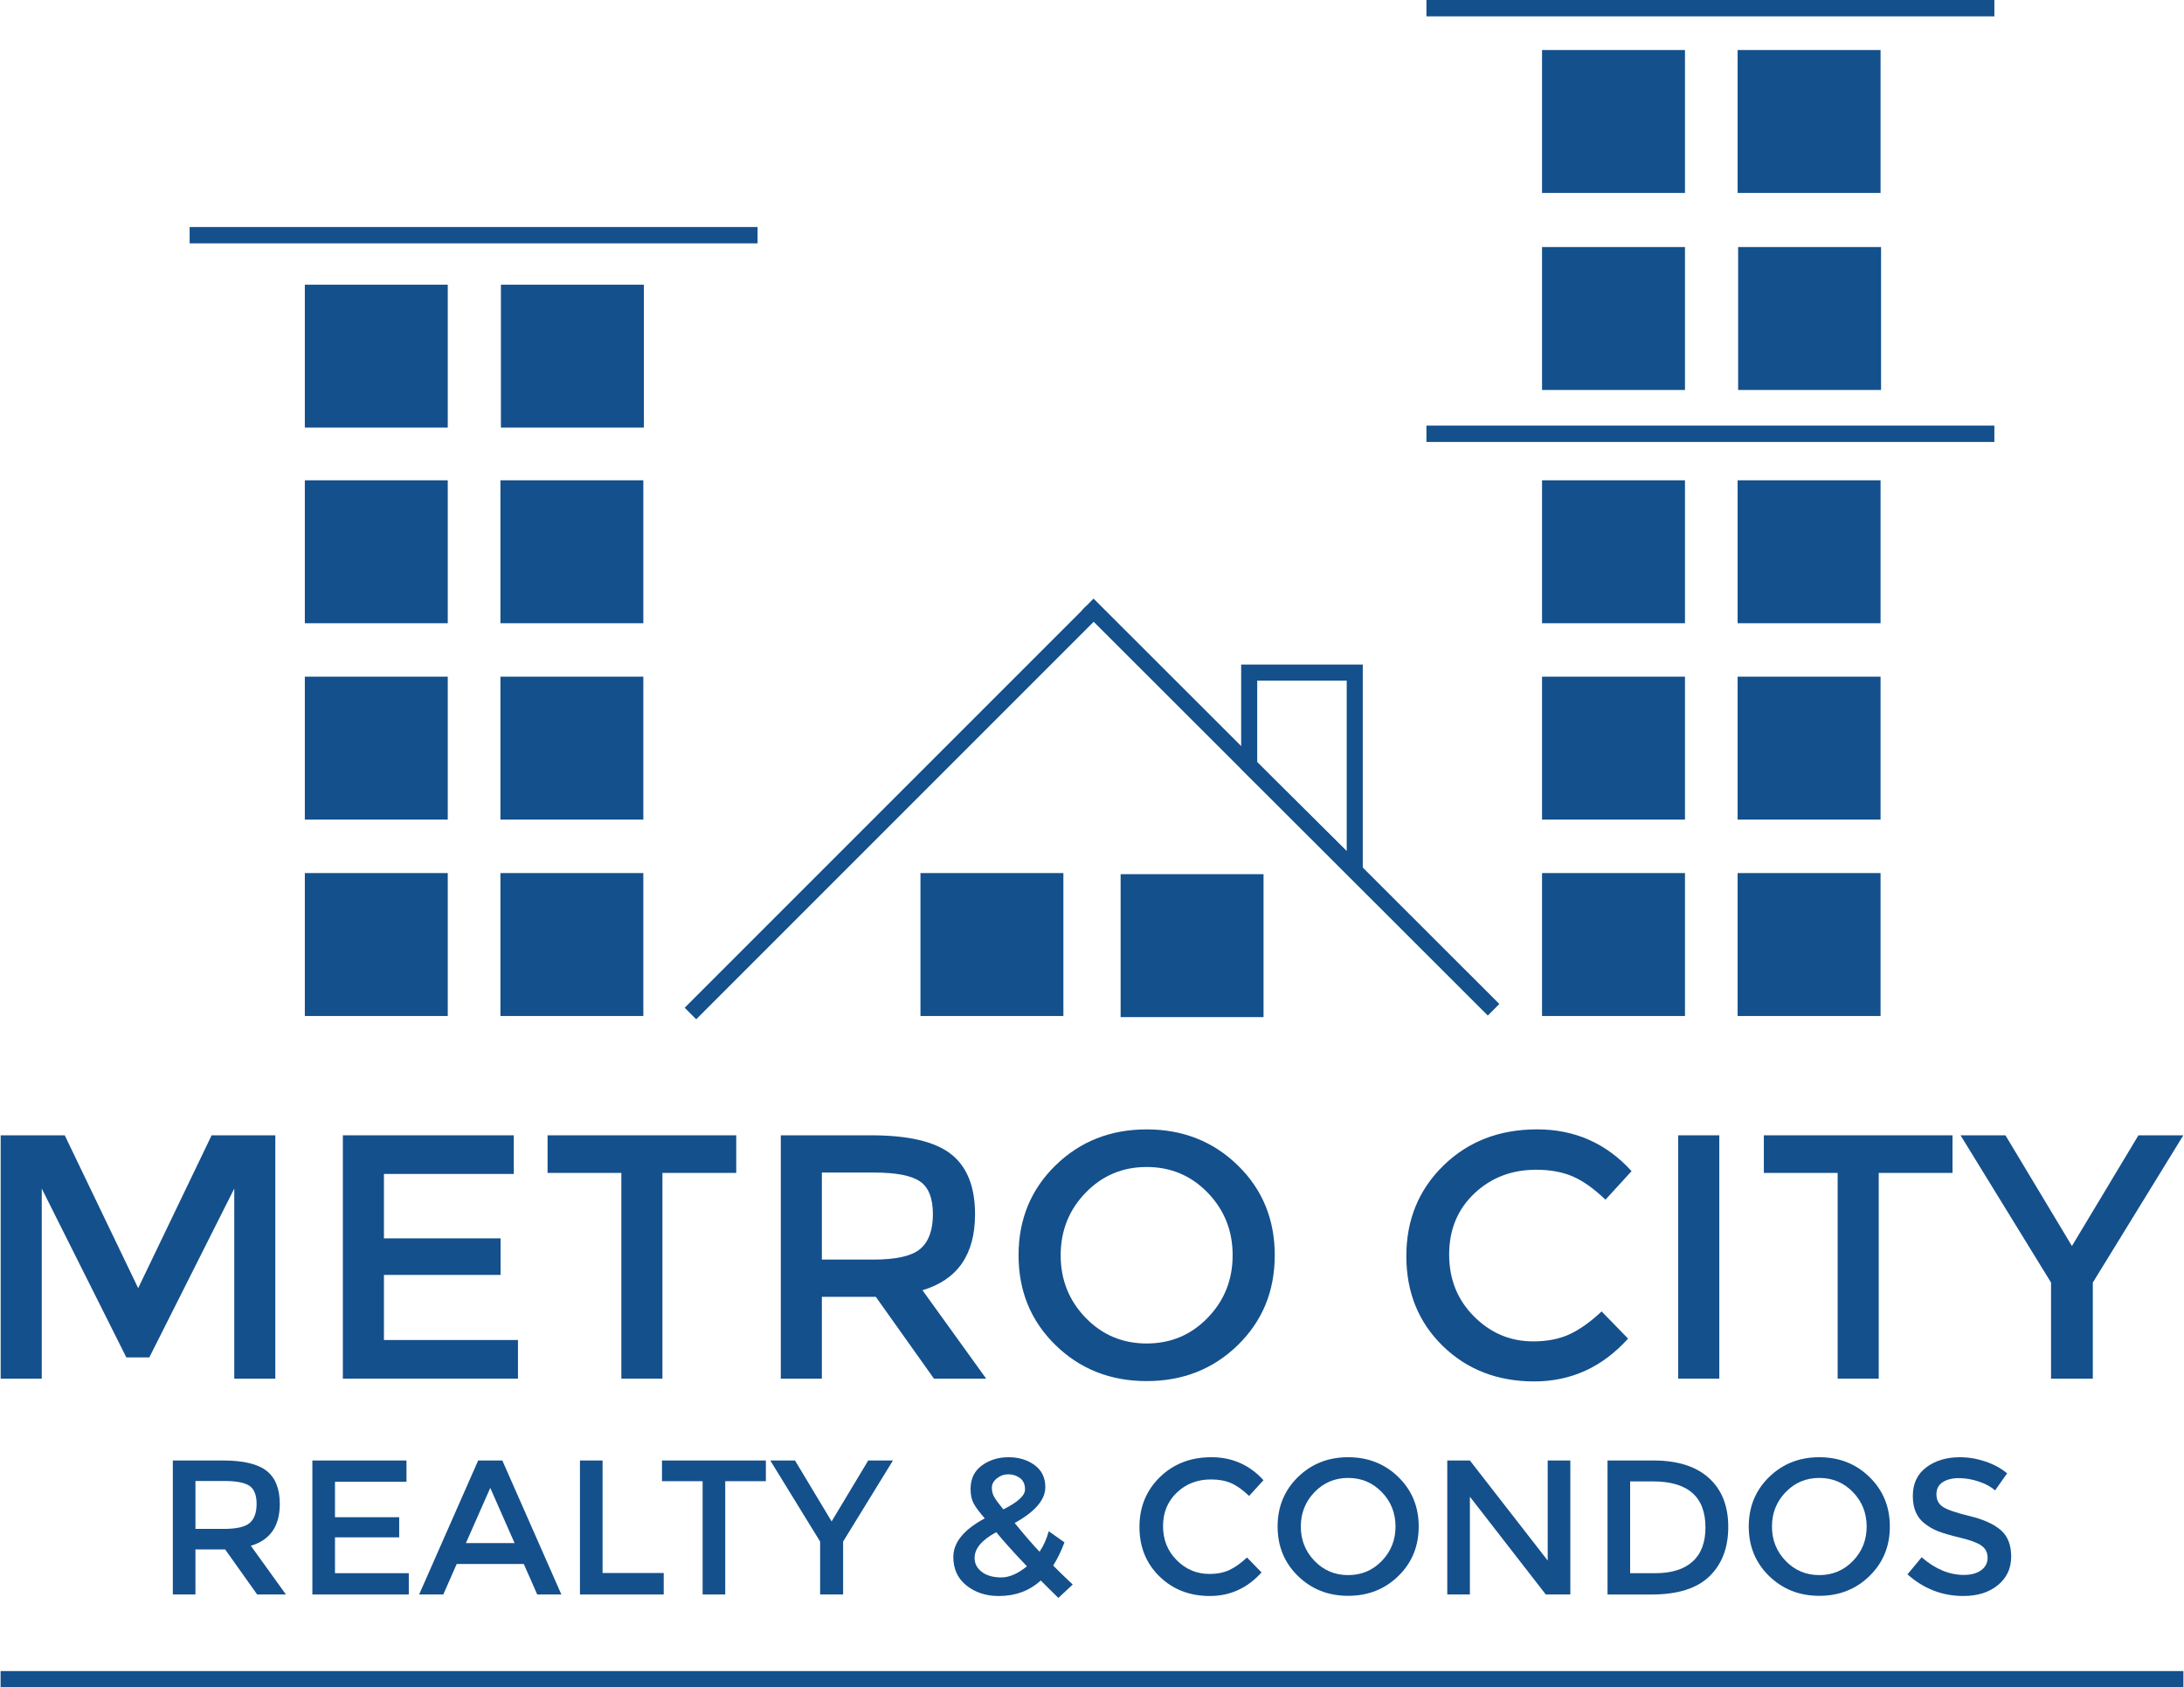 <?xml version="1.0" encoding="UTF-8"?>
<!DOCTYPE svg PUBLIC "-//W3C//DTD SVG 1.1//EN" "http://www.w3.org/Graphics/SVG/1.1/DTD/svg11.dtd">
<!-- Creator: CorelDRAW 2019 (64-Bit) -->
<svg xmlns="http://www.w3.org/2000/svg" xml:space="preserve" width="1.561in" height="1.206in" version="1.1" style="shape-rendering:geometricPrecision; text-rendering:geometricPrecision; image-rendering:optimizeQuality; fill-rule:evenodd; clip-rule:evenodd"
viewBox="0 0 1560.7 1206.42"
 xmlns:xlink="http://www.w3.org/1999/xlink"
 xmlns:xodm="http://www.corel.com/coreldraw/odm/2003">
 <defs>
  <style type="text/css">
   <![CDATA[
    .fil1 {fill:#14508C}
    .fil0 {fill:#14508C;fill-rule:nonzero}
   ]]>
  </style>
 </defs>
 <g id="Layer_x0020_1">
  <g id="_2485694749184">
   <polygon class="fil0" points="29.43,985.68 0.06,985.68 0.06,811.7 45.86,811.7 98.37,920.97 150.89,811.7 196.44,811.7 196.44,985.68 167.07,985.68 167.07,849.78 106.34,970.5 89.91,970.5 29.43,849.78 "/>
   <polygon id="1" class="fil0" points="366.93,811.7 366.93,839.33 274.09,839.33 274.09,885.37 357.48,885.37 357.48,911.51 274.09,911.51 274.09,958.05 369.92,958.05 369.92,985.68 244.72,985.68 244.72,811.7 "/>
   <polygon id="2" class="fil0" points="473.21,838.58 473.21,985.68 443.84,985.68 443.84,838.58 391.08,838.58 391.08,811.7 525.98,811.7 525.98,838.58 "/>
   <path id="3" class="fil0" d="M696.72 868.2c0,28.71 -12.53,46.8 -37.58,54.26l45.55 63.22 -37.33 0 -41.57 -58.49 -38.58 0 0 58.49 -29.37 0 0 -173.98 64.72 0c26.55,0 45.55,4.48 57,13.44 11.45,8.96 17.17,23.31 17.17,43.06zm-72.93 32.36c16.59,0 27.87,-2.57 33.85,-7.72 5.97,-5.15 8.96,-13.4 8.96,-24.76 0,-11.37 -3.07,-19.17 -9.21,-23.4 -6.14,-4.23 -17.09,-6.35 -32.85,-6.35l-37.33 0 0 62.22 36.59 0z"/>
   <path id="4" class="fil0" d="M863.11 852.77c-11.87,-12.28 -26.43,-18.42 -43.68,-18.42 -17.25,0 -31.81,6.14 -43.68,18.42 -11.86,12.28 -17.8,27.17 -17.8,44.68 0,17.5 5.93,32.4 17.8,44.67 11.87,12.28 26.43,18.42 43.68,18.42 17.26,0 31.82,-6.14 43.68,-18.42 11.86,-12.28 17.8,-27.17 17.8,-44.67 0,-17.51 -5.93,-32.4 -17.8,-44.68zm21.53 108.89c-17.59,17.17 -39.33,25.76 -65.21,25.76 -25.88,0 -47.62,-8.59 -65.2,-25.76 -17.59,-17.17 -26.39,-38.58 -26.39,-64.21 0,-25.64 8.8,-47.04 26.39,-64.22 17.59,-17.17 39.33,-25.76 65.2,-25.76 25.89,0 47.62,8.59 65.21,25.76 17.59,17.17 26.38,38.58 26.38,64.22 0,25.63 -8.79,47.04 -26.38,64.21z"/>
   <path id="5" class="fil0" d="M1095.7 959.04c10.12,0 18.83,-1.7 26.13,-5.1 7.3,-3.4 14.93,-8.83 22.9,-16.3l18.92 19.41c-18.42,20.41 -40.78,30.61 -67.08,30.61 -26.3,0 -48.12,-8.46 -65.46,-25.39 -17.34,-16.93 -26.01,-38.33 -26.01,-64.21 0,-25.89 8.84,-47.46 26.51,-64.72 17.67,-17.26 39.99,-25.89 66.96,-25.89 26.96,0 49.49,9.96 67.57,29.87l-18.67 20.41c-8.3,-7.96 -16.13,-13.52 -23.52,-16.68 -7.39,-3.15 -16.06,-4.73 -26.01,-4.73 -17.59,0 -32.36,5.69 -44.31,17.05 -11.94,11.37 -17.92,25.88 -17.92,43.56 0,17.67 5.93,32.44 17.8,44.3 11.86,11.87 25.93,17.8 42.19,17.8z"/>
   <polygon id="6" class="fil0" points="1199.49,811.7 1228.86,811.7 1228.86,985.68 1199.49,985.68 "/>
   <polygon id="7" class="fil0" points="1342.85,838.58 1342.85,985.68 1313.48,985.68 1313.48,838.58 1260.72,838.58 1260.72,811.7 1395.62,811.7 1395.62,838.58 "/>
   <polygon id="8" class="fil0" points="1495.93,985.68 1466.06,985.68 1466.06,916.98 1401.35,811.7 1433.46,811.7 1481,890.85 1528.54,811.7 1560.64,811.7 1495.93,916.98 "/>
   <path class="fil0" d="M199.63 1075.3c0,15.8 -6.9,25.76 -20.7,29.87l25.08 34.81 -20.56 0 -22.89 -32.2 -21.24 0 0 32.2 -16.17 0 0 -95.8 35.63 0c14.62,0 25.08,2.46 31.39,7.4 6.3,4.93 9.46,12.83 9.46,23.71zm-40.16 17.81c9.14,0 15.35,-1.42 18.64,-4.25 3.29,-2.83 4.94,-7.38 4.94,-13.64 0,-6.26 -1.69,-10.55 -5.07,-12.88 -3.38,-2.33 -9.41,-3.5 -18.09,-3.5l-20.56 0 0 34.26 20.15 0z"/>
   <polygon id="1" class="fil0" points="290.21,1044.19 290.21,1059.4 239.09,1059.4 239.09,1084.75 285,1084.75 285,1099.14 239.09,1099.14 239.09,1124.77 291.86,1124.77 291.86,1139.98 222.92,1139.98 222.92,1044.19 "/>
   <path id="2" class="fil0" d="M326.12 1118.19l-9.59 21.79 -17.27 0 42.21 -95.8 17.27 0 42.21 95.8 -17.27 0 -9.59 -21.79 -47.96 0zm41.39 -14.94l-17.4 -39.47 -17.41 39.47 34.81 0z"/>
   <polygon id="3" class="fil0" points="414.24,1139.98 414.24,1044.19 430.41,1044.19 430.41,1124.63 474.13,1124.63 474.13,1139.98 "/>
   <polygon id="4" class="fil0" points="518.12,1058.99 518.12,1139.98 501.95,1139.98 501.95,1058.99 472.89,1058.99 472.89,1044.19 547.17,1044.19 547.17,1058.99 "/>
   <polygon id="5" class="fil0" points="602.4,1139.98 585.96,1139.98 585.96,1102.15 550.33,1044.19 568,1044.19 594.18,1087.76 620.35,1044.19 638.03,1044.19 602.4,1102.15 "/>
   <path id="6" class="fil0" d="M713.54 1141.08c-8.95,0 -16.58,-2.49 -22.88,-7.47 -6.31,-4.98 -9.46,-11.81 -9.46,-20.49 0,-10.32 7.49,-19.5 22.47,-27.55 -3.75,-4.29 -6.37,-7.81 -7.88,-10.55 -1.5,-2.74 -2.26,-6.21 -2.26,-10.41 0,-7.31 2.69,-12.93 8.08,-16.86 5.39,-3.93 11.74,-5.89 19.05,-5.89 7.31,0 13.52,1.87 18.64,5.62 5.12,3.75 7.67,9 7.67,15.76 0,9.05 -7.31,17.59 -21.93,25.63 7.31,8.95 13.25,15.81 17.81,20.56 2.83,-4.2 5.03,-9.09 6.58,-14.66l11.24 7.95c-2.37,6.3 -5.07,11.83 -8.08,16.58 3.65,3.74 8.31,8.27 13.98,13.57l-10.28 9.59 -12.61 -12.47c-8.04,7.4 -18.09,11.1 -30.15,11.1zm-17.13 -27.27c0,4.11 1.74,7.47 5.2,10.07 3.47,2.6 8.09,3.91 13.84,3.91 5.76,0 11.88,-2.65 18.37,-7.95 -9.23,-9.69 -16.54,-17.81 -21.93,-24.39 -10.32,5.57 -15.48,11.69 -15.48,18.36zm24.19 -59.75c-3.06,0 -5.8,0.96 -8.22,2.88 -2.42,1.92 -3.63,4.16 -3.63,6.72 0,2.56 0.62,4.87 1.85,6.92 1.24,2.06 3.36,4.91 6.37,8.56 10.32,-5.11 15.49,-9.87 15.49,-14.25 0,-3.65 -1.21,-6.37 -3.63,-8.15 -2.42,-1.78 -5.16,-2.67 -8.22,-2.67z"/>
   <path id="7" class="fil0" d="M864.16 1125.32c5.57,0 10.37,-0.94 14.39,-2.81 4.02,-1.87 8.22,-4.87 12.61,-8.98l10.41 10.69c-10.14,11.24 -22.45,16.85 -36.93,16.85 -14.48,0 -26.5,-4.66 -36.04,-13.98 -9.55,-9.32 -14.32,-21.11 -14.32,-35.36 0,-14.25 4.87,-26.13 14.59,-35.63 9.73,-9.5 22.02,-14.25 36.87,-14.25 14.85,0 27.25,5.48 37.21,16.44l-10.28 11.24c-4.57,-4.39 -8.88,-7.45 -12.95,-9.19 -4.07,-1.74 -8.84,-2.6 -14.32,-2.6 -9.69,0 -17.81,3.13 -24.39,9.39 -6.58,6.26 -9.87,14.26 -9.87,23.98 0,9.73 3.26,17.86 9.8,24.39 6.53,6.54 14.28,9.8 23.23,9.8z"/>
   <path id="8" class="fil0" d="M987.56 1066.8c-6.53,-6.76 -14.55,-10.14 -24.05,-10.14 -9.5,0 -17.52,3.38 -24.05,10.14 -6.53,6.76 -9.8,14.96 -9.8,24.6 0,9.64 3.27,17.84 9.8,24.6 6.53,6.76 14.55,10.14 24.05,10.14 9.5,0 17.52,-3.38 24.05,-10.14 6.54,-6.76 9.8,-14.96 9.8,-24.6 0,-9.64 -3.26,-17.84 -9.8,-24.6zm11.85 59.96c-9.68,9.46 -21.65,14.19 -35.91,14.19 -14.25,0 -26.22,-4.73 -35.91,-14.19 -9.69,-9.46 -14.53,-21.24 -14.53,-35.36 0,-14.12 4.84,-25.9 14.53,-35.36 9.69,-9.46 21.65,-14.19 35.91,-14.19 14.25,0 26.22,4.73 35.91,14.19 9.69,9.46 14.53,21.24 14.53,35.36 0,14.11 -4.84,25.9 -14.53,35.36z"/>
   <polygon id="9" class="fil0" points="1106.17,1044.19 1122.35,1044.19 1122.35,1139.98 1104.8,1139.98 1050.54,1070.09 1050.54,1139.98 1034.37,1139.98 1034.37,1044.19 1050.54,1044.19 1106.17,1115.73 "/>
   <path id="10" class="fil0" d="M1181.82 1044.19c17.18,0 30.38,4.18 39.61,12.54 9.23,8.36 13.84,19.98 13.84,34.88 0,14.89 -4.48,26.68 -13.43,35.36 -8.95,8.68 -22.66,13.02 -41.11,13.02l-31.79 0 0 -95.8 32.89 0zm37.14 47.83c0,-21.93 -12.56,-32.89 -37.68,-32.89l-16.17 0 0 65.65 17.95 0c11.61,0 20.49,-2.76 26.66,-8.29 6.17,-5.53 9.25,-13.68 9.25,-24.46z"/>
   <path id="11" class="fil0" d="M1324.42 1066.8c-6.53,-6.76 -14.55,-10.14 -24.05,-10.14 -9.5,0 -17.52,3.38 -24.05,10.14 -6.53,6.76 -9.8,14.96 -9.8,24.6 0,9.64 3.27,17.84 9.8,24.6 6.53,6.76 14.55,10.14 24.05,10.14 9.5,0 17.52,-3.38 24.05,-10.14 6.54,-6.76 9.8,-14.96 9.8,-24.6 0,-9.64 -3.26,-17.84 -9.8,-24.6zm11.85 59.96c-9.68,9.46 -21.65,14.19 -35.91,14.19 -14.25,0 -26.22,-4.73 -35.91,-14.19 -9.69,-9.46 -14.53,-21.24 -14.53,-35.36 0,-14.12 4.84,-25.9 14.53,-35.36 9.69,-9.46 21.65,-14.19 35.91,-14.19 14.25,0 26.22,4.73 35.91,14.19 9.69,9.46 14.53,21.24 14.53,35.36 0,14.11 -4.84,25.9 -14.53,35.36z"/>
   <path id="12" class="fil0" d="M1400.21 1056.79c-4.7,0 -8.57,0.96 -11.58,2.88 -3.01,1.92 -4.52,4.82 -4.52,8.7 0,3.88 1.51,6.85 4.52,8.91 3.02,2.06 9.44,4.27 19.26,6.65 9.82,2.37 17.22,5.71 22.2,10 4.98,4.3 7.47,10.62 7.47,18.98 0,8.36 -3.15,15.15 -9.46,20.35 -6.31,5.21 -14.57,7.81 -24.81,7.81 -14.98,0 -28.28,-5.16 -39.88,-15.48l10.14 -12.2c9.69,8.41 19.74,12.61 30.15,12.61 5.2,0 9.34,-1.12 12.4,-3.35 3.06,-2.24 4.59,-5.21 4.59,-8.91 0,-3.7 -1.44,-6.58 -4.32,-8.63 -2.88,-2.06 -7.83,-3.93 -14.87,-5.62 -7.04,-1.69 -12.38,-3.24 -16.04,-4.66 -3.65,-1.42 -6.9,-3.27 -9.73,-5.55 -5.67,-4.29 -8.5,-10.87 -8.5,-19.73 0,-8.86 3.22,-15.69 9.66,-20.49 6.44,-4.8 14.41,-7.2 23.92,-7.2 6.12,0 12.2,1 18.22,3.02 6.03,2.01 11.24,4.84 15.63,8.5l-8.63 12.2c-2.83,-2.56 -6.67,-4.66 -11.51,-6.3 -4.84,-1.65 -9.62,-2.47 -14.32,-2.47z"/>
   <rect class="fil1" x="217.53" y="203.53" width="102.19" height="102.19"/>
   <rect class="fil1" x="357.73" y="203.53" width="102.19" height="102.19"/>
   <rect class="fil1" x="217.53" y="343.4" width="102.19" height="102.19"/>
   <rect class="fil1" x="357.37" y="343.4" width="102.19" height="102.19"/>
   <rect class="fil1" x="217.53" y="483.79" width="102.19" height="102.19"/>
   <rect class="fil1" x="357.37" y="483.79" width="102.19" height="102.19"/>
   <rect class="fil1" x="217.53" y="624.21" width="102.19" height="102.19"/>
   <rect class="fil1" x="357.37" y="624.21" width="102.19" height="102.19"/>
   <rect class="fil1" x="1102.13" y="176.62" width="102.19" height="102.19"/>
   <rect class="fil1" x="1242.33" y="176.62" width="102.19" height="102.19"/>
   <rect class="fil1" x="1102.13" y="343.4" width="102.19" height="102.19"/>
   <rect class="fil1" x="1241.97" y="343.4" width="102.19" height="102.19"/>
   <rect class="fil1" x="1102.13" y="483.79" width="102.19" height="102.19"/>
   <rect class="fil1" x="1241.97" y="483.79" width="102.19" height="102.19"/>
   <rect class="fil1" x="1102.13" y="624.21" width="102.19" height="102.19"/>
   <rect class="fil1" x="1241.97" y="624.21" width="102.19" height="102.19"/>
   <rect class="fil1" x="1102.13" y="35.76" width="102.19" height="102.19"/>
   <rect class="fil1" x="1241.97" y="35.76" width="102.19" height="102.19"/>
   <g>
    <polygon class="fil0" points="1425.54,11.68 1019.46,11.68 1019.46,0 1425.54,0 "/>
   </g>
   <g>
    <path class="fil0" d="M1288.01 315.98l-268.55 0 0 -11.68 268.55 0 0 0 0 11.68zm137.53 0l-137.53 0 0 -11.68 137.53 0 0 11.68z"/>
   </g>
   <g>
    <polygon class="fil0" points="541.24,173.99 135.17,173.99 135.17,162.31 541.24,162.31 "/>
   </g>
   <g>
    <g>
     <polygon class="fil0" points="784.5,441.61 497.36,728.75 489.1,720.49 776.24,433.35 "/>
    </g>
    <g>
     <polygon class="fil0" points="773.23,436.24 781.48,427.98 1071.6,717.8 1063.35,726.06 "/>
    </g>
    <g>
     <path class="fil0" d="M964.18 626.31l-75.48 -74.83 8.08 -8.16 75.48 74.83 1.7 4.08 -9.78 4.08zm9.78 -4.08l0 13.78 -9.78 -9.7 9.78 -4.08zm0 -141.37l0 141.37 -11.48 0 0 -141.37 5.74 -5.74 5.74 5.74zm-5.74 -5.74l5.74 0 0 5.74 -5.74 -5.74zm-75.48 0l75.48 0 0 11.49 -75.48 0 -5.74 -5.74 5.74 -5.74zm-5.74 5.74l0 -5.74 5.74 0 -5.74 5.74zm0 66.54l0 -66.54 11.48 0 0 66.54 -9.78 4.08 -1.7 -4.08zm1.7 4.08l-1.7 -1.69 0 -2.39 1.7 4.08z"/>
    </g>
   </g>
   <g>
    <rect class="fil1" x="800.81" y="625" width="102.19" height="102.19"/>
    <rect class="fil1" x="657.7" y="624.21" width="102.19" height="102.19"/>
   </g>
   <g>
    <polygon class="fil0" points="1560.7,1206.42 -0,1206.42 -0,1194.74 1560.7,1194.74 "/>
   </g>
  </g>
 </g>
</svg>
